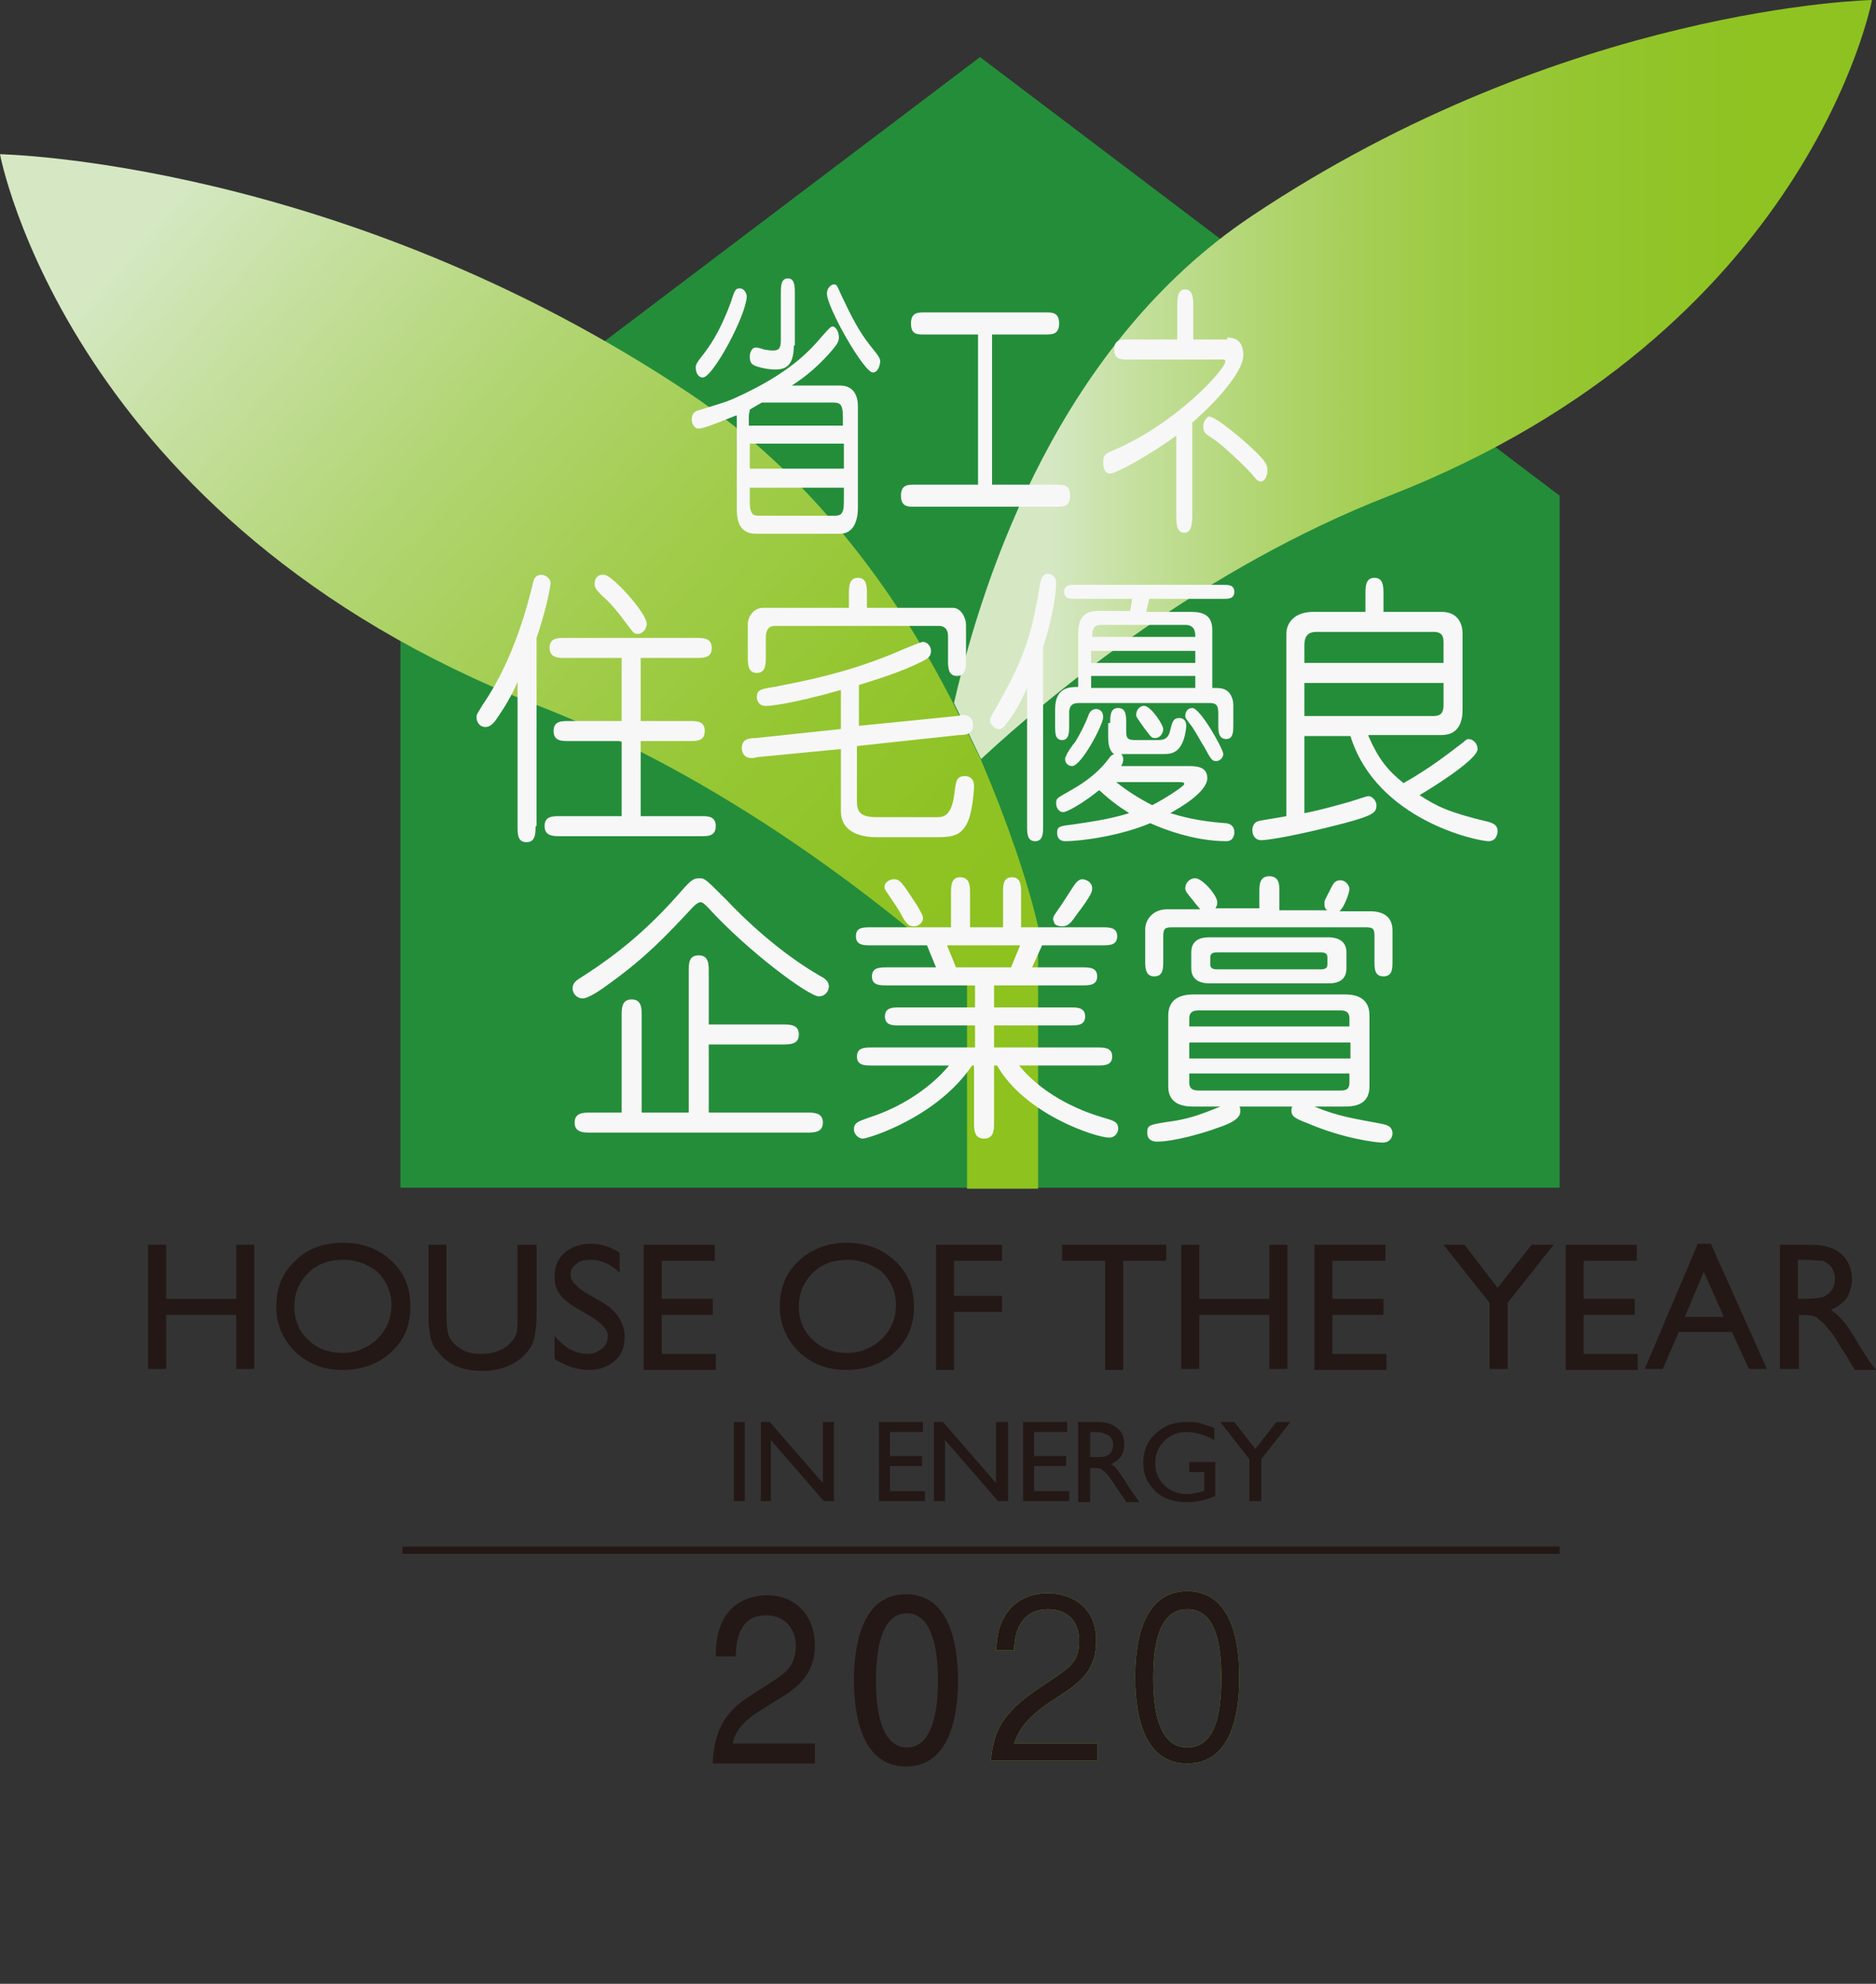 <?xml version="1.0" encoding="utf-8"?>
<!-- Generator: Adobe Illustrator 25.2.1, SVG Export Plug-In . SVG Version: 6.00 Build 0)  -->
<svg version="1.1" id="レイヤー_1" xmlns="http://www.w3.org/2000/svg" xmlns:xlink="http://www.w3.org/1999/xlink" x="0px"
	 y="0px" viewBox="0 0 187.4 198.1" style="enable-background:new 0 0 187.4 198.1;"
	 xml:space="preserve">
<rect x="0" y="0" width="187.4" height="198.1" fill="#333333" stroke="none"/>
<style type="text/css">
	.st0{fill:#231815;}
	.st1{fill:none;stroke:#231815;stroke-width:0.727;}
	.st2{fill:#248D3A;}
	.st3{fill:url(#SVGID_1_);}
	.st4{fill:url(#SVGID_2_);}
	.st5{fill:#8DC21F;}
	.st6{fill:#F7F7F7;}
</style>
<g>
	<g>
		<path class="st0" d="M73.3,142h1.1v7.9h-1.1V142z"/>
		<path class="st0" d="M82.2,142h1.1v7.9h-1l-5.3-6.1v6.1H76V142h0.9l5.3,6.1V142z"/>
		<path class="st0" d="M87.7,142h4.5v1h-3.3v2.4h3.2v1h-3.2v2.5h3.5v1h-4.6V142z"/>
		<path class="st0" d="M99.6,142h1.1v7.9h-1l-5.3-6.1v6.1h-1.1V142h0.9l5.3,6.1V142z"/>
		<path class="st0" d="M102.1,142h4.5v1h-3.3v2.4h3.2v1h-3.2v2.5h3.5v1h-4.6V142z"/>
		<path class="st0" d="M107.7,149.9V142h2c0.8,0,1.4,0.2,1.9,0.6c0.5,0.4,0.7,0.9,0.7,1.6c0,0.5-0.1,0.9-0.3,1.2
			c-0.2,0.3-0.6,0.6-1,0.8c0.3,0.2,0.5,0.4,0.7,0.7c0.2,0.3,0.6,0.8,1,1.5c0.3,0.4,0.5,0.8,0.7,1l0.4,0.6h-1.3l-0.3-0.5
			c0,0,0-0.1-0.1-0.1l-0.2-0.3l-0.4-0.6l-0.4-0.6c-0.2-0.3-0.4-0.6-0.6-0.8c-0.2-0.2-0.4-0.3-0.5-0.4c-0.2-0.1-0.4-0.1-0.8-0.1h-0.3
			v3.4H107.7z M109.2,143h-0.3v2.5h0.4c0.6,0,1,0,1.2-0.1c0.2-0.1,0.4-0.2,0.5-0.4c0.1-0.2,0.2-0.4,0.2-0.7c0-0.3-0.1-0.5-0.2-0.7
			c-0.1-0.2-0.3-0.3-0.6-0.4C110.1,143,109.7,143,109.2,143z"/>
		<path class="st0" d="M118.7,146h2.7v3.4c-1,0.4-1.9,0.6-2.9,0.6c-1.3,0-2.4-0.4-3.1-1.1c-0.8-0.8-1.2-1.7-1.2-2.8
			c0-1.2,0.4-2.2,1.2-2.9c0.8-0.8,1.8-1.2,3.1-1.2c0.4,0,0.9,0,1.3,0.1c0.4,0.1,0.9,0.3,1.5,0.5v1.2c-0.9-0.5-1.9-0.8-2.8-0.8
			c-0.9,0-1.6,0.3-2.2,0.9c-0.6,0.6-0.9,1.3-0.9,2.2c0,0.9,0.3,1.6,0.9,2.2c0.6,0.6,1.4,0.9,2.3,0.9c0.5,0,1-0.1,1.6-0.3l0.1,0V147
			h-1.5V146z"/>
		<path class="st0" d="M127.5,142h1.4l-2.9,3.7v4.2h-1.2v-4.2l-2.9-3.7h1.4l2.1,2.7L127.5,142z"/>
	</g>
	<g>
		<path class="st0" d="M23.6,124.3h1.8v12.4h-1.8v-5.4h-7v5.4h-1.8v-12.4h1.8v5.4h7V124.3z"/>
		<path class="st0" d="M34.3,124.1c1.9,0,3.5,0.6,4.8,1.8c1.3,1.2,1.9,2.7,1.9,4.6c0,1.8-0.6,3.3-1.9,4.5c-1.3,1.2-2.9,1.8-4.9,1.8
			c-1.9,0-3.4-0.6-4.7-1.8c-1.2-1.2-1.9-2.7-1.9-4.5c0-1.9,0.6-3.4,1.9-4.6C30.7,124.7,32.3,124.1,34.3,124.1z M34.3,125.8
			c-1.4,0-2.6,0.4-3.5,1.3c-0.9,0.9-1.4,2-1.4,3.4c0,1.3,0.5,2.5,1.4,3.3c0.9,0.9,2.1,1.3,3.4,1.3c1.4,0,2.5-0.5,3.5-1.4
			c0.9-0.9,1.4-2,1.4-3.4c0-1.3-0.5-2.4-1.4-3.3C36.8,126.3,35.7,125.8,34.3,125.8z"/>
		<path class="st0" d="M51.8,124.3h1.8v7c0,1-0.1,1.7-0.2,2.2c-0.1,0.5-0.3,0.9-0.5,1.2c-0.2,0.3-0.5,0.6-0.8,0.9
			c-1,0.8-2.3,1.3-3.9,1.3c-1.6,0-2.9-0.4-3.9-1.3c-0.3-0.3-0.5-0.6-0.8-0.9c-0.2-0.3-0.4-0.7-0.5-1.2c-0.1-0.5-0.2-1.2-0.2-2.2v-7
			h1.8v7c0,1.2,0.1,2,0.4,2.4c0.3,0.5,0.7,0.8,1.2,1.1c0.5,0.3,1.2,0.4,1.9,0.4c1.1,0,1.9-0.3,2.6-0.8c0.3-0.3,0.6-0.6,0.8-1
			c0.2-0.4,0.2-1.1,0.2-2.1V124.3z"/>
		<path class="st0" d="M59.1,131.5l-1.4-0.8c-0.8-0.5-1.5-1-1.8-1.5c-0.4-0.5-0.5-1.1-0.5-1.7c0-1,0.3-1.8,1-2.4
			c0.7-0.6,1.6-0.9,2.6-0.9c1,0,2,0.3,2.9,0.9v2c-0.9-0.9-1.9-1.3-2.9-1.3c-0.6,0-1.1,0.1-1.4,0.4c-0.4,0.3-0.6,0.6-0.6,1
			c0,0.4,0.1,0.7,0.4,1c0.3,0.3,0.7,0.7,1.3,1l1.4,0.8c1.5,0.9,2.3,2.1,2.3,3.5c0,1-0.3,1.8-1,2.4c-0.7,0.6-1.5,0.9-2.6,0.9
			c-1.2,0-2.3-0.4-3.4-1.1v-2.3c1,1.2,2.1,1.8,3.3,1.8c0.6,0,1-0.2,1.4-0.5c0.4-0.3,0.6-0.7,0.6-1.2
			C60.8,132.9,60.2,132.2,59.1,131.5z"/>
		<path class="st0" d="M64.4,124.3h7v1.6h-5.3v3.8h5.1v1.6h-5.1v3.9h5.4v1.6h-7.2V124.3z"/>
		<path class="st0" d="M84.6,124.1c1.9,0,3.5,0.6,4.8,1.8c1.3,1.2,1.9,2.7,1.9,4.6c0,1.8-0.6,3.3-1.9,4.5c-1.3,1.2-2.9,1.8-4.9,1.8
			c-1.9,0-3.4-0.6-4.7-1.8c-1.2-1.2-1.9-2.7-1.9-4.5c0-1.9,0.6-3.4,1.9-4.6C81.1,124.7,82.7,124.1,84.6,124.1z M84.7,125.8
			c-1.4,0-2.6,0.4-3.5,1.3c-0.9,0.9-1.4,2-1.4,3.4c0,1.3,0.5,2.5,1.4,3.3c0.9,0.9,2.1,1.3,3.4,1.3c1.4,0,2.5-0.5,3.5-1.4
			c0.9-0.9,1.4-2,1.4-3.4c0-1.3-0.5-2.4-1.4-3.3C87.2,126.3,86,125.8,84.7,125.8z"/>
		<path class="st0" d="M93.5,124.3h6.6v1.6h-4.8v3.5h4.8v1.6h-4.8v5.8h-1.8V124.3z"/>
		<path class="st0" d="M106.1,124.3h10.4v1.6h-4.3v10.9h-1.8v-10.9h-4.3V124.3z"/>
		<path class="st0" d="M126.8,124.3h1.8v12.4h-1.8v-5.4h-7v5.4h-1.8v-12.4h1.8v5.4h7V124.3z"/>
		<path class="st0" d="M131.4,124.3h7v1.6h-5.3v3.8h5.1v1.6h-5.1v3.9h5.4v1.6h-7.2V124.3z"/>
		<path class="st0" d="M153,124.3h2.2l-4.6,5.8v6.6h-1.8v-6.6l-4.6-5.8h2.1l3.3,4.3L153,124.3z"/>
		<path class="st0" d="M156.5,124.3h7v1.6h-5.3v3.8h5.1v1.6h-5.1v3.9h5.4v1.6h-7.2V124.3z"/>
		<path class="st0" d="M169.6,124.2h1.3l5.6,12.5h-1.8l-1.7-3.7h-5.3l-1.6,3.7h-1.8L169.6,124.2z M172.2,131.5l-2-4.5l-1.9,4.5
			H172.2z"/>
		<path class="st0" d="M177.8,136.7v-12.4h3.1c1.3,0,2.3,0.3,3,0.9c0.7,0.6,1.1,1.5,1.1,2.5c0,0.7-0.2,1.3-0.5,1.9
			c-0.4,0.5-0.9,0.9-1.6,1.2c0.4,0.3,0.8,0.6,1.2,1.1c0.4,0.4,0.9,1.2,1.6,2.4c0.4,0.7,0.8,1.2,1,1.6l0.7,0.9h-2.1l-0.5-0.8
			c0,0-0.1-0.1-0.1-0.2l-0.3-0.5l-0.6-0.9l-0.6-1c-0.4-0.5-0.7-0.9-1-1.2c-0.3-0.3-0.6-0.5-0.8-0.7c-0.2-0.1-0.7-0.2-1.2-0.2h-0.5
			v5.4H177.8z M180.1,125.8h-0.5v3.9h0.7c0.9,0,1.5-0.1,1.9-0.2c0.3-0.2,0.6-0.4,0.8-0.7c0.2-0.3,0.3-0.7,0.3-1.1
			c0-0.4-0.1-0.7-0.3-1.1c-0.2-0.3-0.5-0.5-0.9-0.7C181.6,125.9,181,125.8,180.1,125.8z"/>
	</g>
	<line class="st1" x1="40.2" y1="154.8" x2="155.8" y2="154.8"/>
	<polygon class="st2" points="155.8,118.6 40,118.6 40,49.5 97.9,5.7 155.8,49.5 	"/>
	<g>
		<linearGradient id="SVGID_1_" gradientUnits="userSpaceOnUse" x1="109.676" y1="101.954" x2="16.059" y2="20.764">
			<stop  offset="0.101" style="stop-color:#8DC21F"/>
			<stop  offset="0.216" style="stop-color:#8FC325"/>
			<stop  offset="0.361" style="stop-color:#96C734"/>
			<stop  offset="0.524" style="stop-color:#A2CD4E"/>
			<stop  offset="0.699" style="stop-color:#B2D573"/>
			<stop  offset="0.881" style="stop-color:#C6E0A1"/>
			<stop  offset="1" style="stop-color:#D5E8C3"/>
		</linearGradient>
		<path class="st3" d="M95.2,70.2C89.5,59,80.9,47.3,68.9,39.3C34,16,0,15.4,0,15.4s6.8,36.7,53.6,55c18.8,7.3,34.5,19.7,43,27.3v21
			h7.1V94.1v-1.6c-1.1-4.7-3.1-10.5-5.7-16.6L95.2,70.2z"/>
		<linearGradient id="SVGID_2_" gradientUnits="userSpaceOnUse" x1="102.932" y1="37.914" x2="192.608" y2="37.914">
			<stop  offset="2.247200e-02" style="stop-color:#D5E8C3"/>
			<stop  offset="2.855786e-02" style="stop-color:#D4E7C0"/>
			<stop  offset="0.14" style="stop-color:#C1DE96"/>
			<stop  offset="0.258" style="stop-color:#B1D571"/>
			<stop  offset="0.38" style="stop-color:#A4CE53"/>
			<stop  offset="0.509" style="stop-color:#9AC93C"/>
			<stop  offset="0.647" style="stop-color:#93C52C"/>
			<stop  offset="0.8" style="stop-color:#8EC322"/>
			<stop  offset="1" style="stop-color:#8DC21F"/>
		</linearGradient>
		<path class="st4" d="M98,75.8c7.1-6.6,22.3-19.1,40.8-26.3C180.8,33.1,187,0,187,0s-30.6,0.6-62,21.6
			c-19,12.7-26.7,35.5-29.7,48.6L98,75.8z"/>
	</g>
	<path class="st0" d="M71.5,165.3c0-5.4,3.6-6,5.2-6c2.6,0,4.7,1.9,4.7,5c0,3-1.8,4.3-4,5.6l-1.6,1c-2.1,1.3-2.5,2.6-2.6,3.2h8.2v2
		H71.2c0.1-3.5,1.5-5.3,3.5-6.6l2-1.3c1.6-1,2.8-1.7,2.8-3.9c0-1.3-0.8-3-3-3c-2.8,0-3,2.9-3,4.1H71.5z"/>
	<path class="st0" d="M93.7,167.8c0,4.2-1,6.7-3.1,6.7s-3.1-2.5-3.1-6.7c0-4.2,1-6.7,3.1-6.7S93.7,163.7,93.7,167.8z M95.7,167.8
		c0-3.5-0.8-8.6-5.2-8.6s-5.2,5.1-5.2,8.6c0,3.5,0.8,8.6,5.2,8.6S95.7,171.3,95.7,167.8z"/>
	<g>
		<g>
			<path class="st5" d="M99,175.7c0.3-3.9,2.3-5.5,5.8-7.8c2.1-1.4,3-2,3-4c0-2.6-1.8-3.2-3.1-3.2c-3.2,0-3.4,3.2-3.4,4.1h-1.8
				c0.1-0.9,0.1-2.5,1.2-3.9c1.3-1.7,3.3-1.8,4-1.8c2,0,4.8,1.1,4.8,4.7c0,2.9-1.4,4.1-3.9,5.7c-3.5,2.2-3.9,3.6-4.3,4.6h8.3v1.7H99
				z"/>
			<path class="st5" d="M118.6,176.1c-4.2,0-5.2-4.5-5.2-8.6c0-4.1,1-8.6,5.2-8.6c4.2,0,5.2,4.5,5.2,8.6
				C123.8,171.6,122.8,176.1,118.6,176.1z M118.6,160.7c-2.7,0-3.4,3.2-3.4,6.9c0,3.8,0.8,6.9,3.4,6.9c2.7,0,3.4-3.1,3.4-6.9
				C122,163.8,121.3,160.7,118.6,160.7z"/>
		</g>
		<g>
			<path class="st0" d="M99,175.7c0.3-3.9,2.3-5.5,5.8-7.8c2.1-1.4,3-2,3-4c0-2.6-1.8-3.2-3.1-3.2c-3.2,0-3.4,3.2-3.4,4.1h-1.8
				c0.1-0.9,0.1-2.5,1.2-3.9c1.3-1.7,3.3-1.8,4-1.8c2,0,4.8,1.1,4.8,4.7c0,2.9-1.4,4.1-3.9,5.7c-3.5,2.2-3.9,3.6-4.3,4.6h8.3v1.7H99
				z"/>
			<path class="st0" d="M118.6,176.1c-4.2,0-5.2-4.5-5.2-8.6c0-4.1,1-8.6,5.2-8.6c4.2,0,5.2,4.5,5.2,8.6
				C123.8,171.6,122.8,176.1,118.6,176.1z M118.6,160.7c-2.7,0-3.4,3.2-3.4,6.9c0,3.8,0.8,6.9,3.4,6.9c2.7,0,3.4-3.1,3.4-6.9
				C122,163.8,121.3,160.7,118.6,160.7z"/>
		</g>
	</g>
	<g>
		<path class="st6" d="M73.5,41.5c-0.8,0.3-3.1,1.3-3.7,1.3c-0.5,0-0.7-0.6-0.7-0.9c0-0.6,0.3-0.8,0.6-0.9c1.9-0.6,2.7-0.8,3.6-1.2
			c5.6-2.5,7.6-4.8,8.8-6.2c0.8-0.9,0.9-1,1.1-1c0.2,0,0.6,0.4,0.6,1.1c0,0.5-0.3,0.8-0.7,1.3c-1.8,2.1-3.4,3.1-4,3.5h4.8
			c1.3,0,1.8,0.9,1.8,2.1v10.1c0,1.4-0.5,2.6-1.8,2.6h-8.4c-1.9,0-1.9-1.8-1.9-2.6V41.5z M70.2,37.7c-0.4,0-0.7-0.4-0.7-1
			c0-0.3,0.1-0.5,0.9-1.5c0.9-1.2,1.7-2.6,2.6-5c0.4-1.3,0.5-1.4,0.9-1.4c0.5,0,0.7,0.6,0.7,0.8C74.5,31.6,71.2,37.7,70.2,37.7z
			 M79.3,34.5c0,2.2-1,2.4-1.9,2.4c-0.8,0-2-0.3-2.2-0.5c-0.3-0.2-0.3-0.6-0.3-0.8c0-0.4,0.2-0.9,0.6-0.9c0.1,0,0.6,0.1,0.8,0.2
			c0.1,0,0.5,0.1,0.9,0.1c0.5,0,0.8-0.1,0.8-1v-4.6c0-0.8,0-1.6,0.7-1.6c0.7,0,0.7,0.8,0.7,1.6V34.5z M84.2,42.5v-0.9
			c0-1.4-0.4-1.4-1.1-1.4h-7c-0.2,0.1-0.5,0.3-1.2,0.7c0,0.2-0.1,0.4-0.1,0.7v0.9H84.2z M74.9,44.3v2.5h9.4v-2.5H74.9z M74.9,48.7
			v1.4c0,1.4,0.4,1.4,1.1,1.4h7.2c0.7,0,1.1,0,1.1-1.4v-1.4H74.9z M87.2,37.2c-0.9,0-4.6-6.5-4.6-7.9c0-0.5,0.4-0.9,0.7-0.9
			c0.3,0,0.3,0.1,0.8,1.2c1,2.1,1.7,3.5,2.9,5c0.9,1.1,1,1.3,0.9,1.7C87.8,36.9,87.5,37.2,87.2,37.2z"/>
		<path class="st6" d="M99.2,48.4h6.4c0.6,0,1.3,0,1.3,1.1c0,1.1-0.7,1.1-1.3,1.1H91.3c-0.6,0-1.3,0-1.3-1.1c0-1.1,0.7-1.1,1.3-1.1
			h6.4v-15h-5.4c-0.7,0-1.3,0-1.3-1.1c0-1.1,0.7-1.1,1.3-1.1h12.2c0.6,0,1.3,0,1.3,1.1c0,1.1-0.7,1.1-1.3,1.1h-5.4V48.4z"/>
		<path class="st6" d="M122.6,33.7c1.6,0,1.6,1.4,1.6,1.8c0,1.3-1.9,3.9-5.1,6.7v9.1c0,0.8,0,1.9-0.8,1.9c-0.8,0-0.8-1-0.8-1.9v-7.8
			c-2.7,2-6.1,3.8-6.6,3.8c-0.6,0-0.7-0.7-0.7-1.1c0-0.8,0.3-0.9,0.7-1.1c6.4-2.6,11.5-8.2,11.5-9c0-0.2-0.1-0.2-0.3-0.2h-9.5
			c-0.6,0-1.3,0-1.3-1c0-1,0.7-1,1.3-1h5v-3.2c0-0.9,0-1.8,0.8-1.8c0.8,0,0.8,1,0.8,1.8v3.2H122.6z M125.1,47.4
			c-0.6-0.7-2.9-2.9-3.8-3.5c-0.9-0.6-1.1-0.7-1.1-1.3c0-0.6,0.4-1,0.6-1c0.7,0,3.7,2.6,4.3,3.2c1.5,1.4,1.5,1.7,1.5,2.2
			c0,0.6-0.3,1.1-0.7,1.1C125.6,48,125.6,48,125.1,47.4z"/>
		<path class="st6" d="M53.5,82.5c0,0.7,0,1.6-0.9,1.6c-0.9,0-0.9-0.8-0.9-1.6V68.1c-0.9,2.1-2,3.5-2.1,3.7
			c-0.2,0.3-0.6,0.8-1.1,0.8c-0.6,0-0.9-0.5-0.9-1c0-0.3,0.2-0.5,0.6-1.2c3.2-4.6,4.6-10.4,5-12c0.1-0.5,0.2-1,0.9-1
			c0.4,0,0.9,0.4,0.9,0.8c0,0.4-0.5,2.9-1.4,5.5V82.5z M64,72h4.9c0.7,0,1.5,0,1.5,1c0,1-0.8,1-1.5,1H64v7.5h6.1c0.6,0,1.4,0,1.4,1
			c0,1-0.8,1-1.4,1H55.9c-0.6,0-1.5,0-1.5-1c0-1,0.8-1,1.5-1h6.2v-7.5h-5.3c-0.7,0-1.5,0-1.5-1c0-1,0.8-1,1.5-1h5.3v-6.3h-5.7
			c-0.6,0-1.5,0-1.5-1c0-1,0.8-1,1.5-1h13.2c0.6,0,1.5,0,1.5,1c0,1-0.8,1-1.5,1H64V72z M64.6,62.3c0,0.5-0.4,1-0.9,1
			c-0.4,0-0.4-0.1-1.1-1c-0.8-1.1-1.4-1.8-1.9-2.3c-1.2-1.1-1.3-1.3-1.3-1.7c0-0.7,0.5-1,1-0.9C61.2,57.5,64.6,61.2,64.6,62.3z"/>
		<path class="st6" d="M85.6,72.5l10-1c0.4-0.1,0.5-0.1,0.6-0.1c1,0,1,0.9,1,1c0,0.9-0.7,1-1.4,1l-10.2,1.1V80c0,1,0.3,1.6,1.9,1.6
			h6.1c0.5,0,1.4,0,1.7-2.1c0.2-1.5,0.2-2,1.1-2c0.4,0,0.9,0.2,0.9,1c0,0.2-0.1,2.3-0.6,3.5c-0.6,1.4-1.5,1.6-3,1.6h-6.2
			c-0.7,0-3.5-0.1-3.5-2.6v-6.2l-8.3,0.8c-0.4,0.1-0.5,0.1-0.6,0.1c-1,0-1-0.9-1-1c0-0.9,0.7-1,1.4-1l8.5-0.9v-3.9
			c-5.3,1.5-7.3,1.6-7.5,1.6c-0.8,0-0.9-0.7-0.9-0.9c0-0.7,0.4-0.8,1.7-1c3.6-0.7,7.1-1.4,11.6-3.2c0.5-0.2,3-1.3,3.3-1.3
			c0.4,0,0.8,0.4,0.8,0.9c0,0.6-0.4,0.8-0.8,1c-2.1,1.1-4.8,1.9-6.4,2.4V72.5z M84.8,60.7v-1.4c0-0.7,0-1.6,0.9-1.6s0.9,0.9,0.9,1.6
			v1.4h8.6c0.8,0,1.3,1,1.3,1.7v3.5c0,0.7,0,1.6-0.9,1.6c-0.9,0-0.9-0.9-0.9-1.6v-2.4c0-0.6-0.3-1-0.9-1H77.4
			c-0.9,0-0.9,0.9-0.9,1.2v1.9c0,0.7,0,1.6-0.9,1.6c-0.9,0-0.9-0.9-0.9-1.6v-3.3c0-0.7,0.6-1.6,1.5-1.6H84.8z"/>
		<path class="st6" d="M104.2,82.5c0,0.7,0,1.5-0.8,1.5c-0.8,0-0.8-0.8-0.8-1.5V68.7c-0.7,1.5-1.2,2.5-2.1,3.6
			c-0.2,0.3-0.4,0.5-0.7,0.5c-0.4,0-0.9-0.4-0.9-0.9c0-0.2,0.2-0.5,0.3-0.7c3-5.2,3.8-7.4,4.7-12.9c0.1-0.4,0.2-1,0.8-1
			c0.1,0,0.8,0.1,0.8,0.9c0,1.7-0.7,4.6-1.3,6.4V82.5z M114.5,61.1h4.2c1,0,2.4,0,2.4,1.8v5.8c0.7,0,1.1,0,1.5,0.3
			c0.4,0.3,0.6,0.9,0.6,1.4v2c0,0.6,0,1.4-0.7,1.4c-0.8,0-0.8-0.8-0.8-1.4v-1.2c0-1-0.4-1-1.1-1h-12.6c-0.6,0-1.2,0-1.2,1v1.3
			c0,0.6,0,1.4-0.7,1.4c-0.7,0-0.7-0.7-0.7-1.4v-1.7c0-2.2,1.5-2.2,2.3-2.2v-5.3c0-2.3,1.3-2.3,2.4-2.3h2.8l0.2-1.2h-5.7
			c-0.5,0-1.1,0-1.1-0.7c0-0.7,0.6-0.7,1.1-0.7h14.8c0.5,0,1.1,0,1.1,0.7c0,0.7-0.6,0.7-1.1,0.7h-7.4L114.5,61.1z M110.9,72.2
			c0-0.7,0-1.5,0.8-1.5c0.8,0,0.8,0.8,0.8,1.5V73c0,0.7,0.1,0.9,0.9,0.9h2.2c0.5,0,1.1,0,1.3-1c0.2-0.8,0.3-1.2,0.9-1.2
			c0.1,0,0.7,0,0.7,0.8c0,0.1-0.1,1.7-0.9,2.4c-0.5,0.4-0.9,0.4-1.6,0.4h-3.3c-0.5,0-0.5,0-0.7,0c0.2,0.2,0.2,0.4,0.2,0.6
			c0,0.2-0.1,0.4-0.2,0.6h6.7c0.7,0,1.9,0,1.9,1.2c0,1.4-2.8,3-3.7,3.5c1,0.3,2.7,0.8,5.5,1c0.2,0,0.9,0.1,0.9,0.9
			c0,0.1,0,0.9-0.8,0.9c-3.3,0-6.5-1.3-7.6-1.8c-2.8,1.2-6.7,1.8-8.5,1.8c-0.4,0-0.8-0.2-0.8-0.8c0-0.7,0.2-0.7,1.8-0.9
			c1.2-0.2,3.1-0.4,5.4-1.1c-1.1-0.7-1.8-1.2-3-2.3c-1.6,1.3-3.2,2.2-3.6,2.2c-0.4,0-0.7-0.4-0.7-0.9c0-0.5,0.1-0.5,1.5-1.3
			c0.5-0.3,2.4-1.3,3.8-3.2c0.2-0.3,0.3-0.3,0.5-0.4c-0.2-0.1-0.6-0.5-0.6-1.6V72.2z M107.4,74.1c0.5-0.8,1-1.8,1.3-2.6
			c0.1-0.3,0.3-0.7,0.8-0.7c0.4,0,0.7,0.3,0.7,0.8c0,0.8-2.2,4.9-3.1,4.9c-0.4,0-0.7-0.3-0.7-0.7c0-0.1,0-0.2,0.1-0.3
			C106.5,75.3,107.2,74.3,107.4,74.1z M119.4,63.6c0-0.4,0-1.2-1-1.2h-8.3c-0.5,0-1,0-1,1.2H119.4z M119.4,66.1V65h-10.4v1.2H119.4z
			 M119.4,68.7v-1.2h-10.4v1.2H119.4z M111.5,78.1c1,0.8,2.2,1.6,3.6,2.3c1.2-0.6,3.2-1.9,3.2-2.1c0-0.2-0.2-0.2-0.6-0.2H111.5z
			 M116.2,72.8c0,0.4-0.3,0.9-0.8,0.9c-0.4,0-0.4-0.1-1.1-1c-0.7-1-0.8-1.1-0.8-1.3c0-0.7,0.6-1,0.9-0.9
			C115.1,70.7,116.2,72.4,116.2,72.8z M121.5,76c-0.4,0-0.5-0.1-1.2-1.4c-0.2-0.3-0.8-1.4-1.2-2c-0.6-0.8-0.7-0.9-0.7-1.1
			c0-0.5,0.3-0.8,0.7-0.8c0.8,0,3.1,4.1,3.1,4.6C122.2,75.6,121.9,76,121.5,76z"/>
		<path class="st6" d="M136.7,73.5c1,2.3,1.9,3.4,3.5,4.7c2.5-1.4,4.3-2.8,6-4.1c0.1-0.1,0.3-0.3,0.5-0.3c0.4,0,0.9,0.4,0.9,1
			c0,1.1-5.1,4.2-5.8,4.6c1.7,1.1,2.8,1.7,7,2.7c0.2,0.1,0.8,0.2,0.8,0.9c0,0.2-0.1,1-0.9,1c-1.1,0-11.2-2.1-13.8-10.5h-4.6v7.7
			c1.6-0.3,3.3-0.8,4.4-1.1c0.7-0.2,1.8-0.6,2-0.6c0.4,0,0.8,0.5,0.8,0.9c0,0.7-0.2,1-3.2,1.8c-5,1.3-7.7,1.7-8.3,1.7
			c-0.7,0-0.9-0.6-0.9-1c0-0.4,0.2-0.8,0.6-0.9c0.3-0.1,2.4-0.4,2.8-0.5V63.3c0-1.1,0.8-2.2,2.7-2.2h5.2v-1.8c0-0.7,0-1.6,0.9-1.6
			c0.9,0,0.9,0.9,0.9,1.6v1.8h5.8c1.9,0,2.1,1.6,2.1,2.1v7.7c0,1.6-0.7,2.5-2.1,2.5H136.7z M130.3,66.2h13.9v-2.1c0-0.8-0.4-1-1-1
			h-11.7c-0.8,0-1.2,0.4-1.2,1.3V66.2z M144.2,68.2h-13.9v3.3h12.9c0.7,0,1-0.3,1-1.1V68.2z"/>
		<path class="st6" d="M72.6,89.9c1.6,1.7,5.2,5.2,9.4,7.6c0.4,0.2,0.8,0.5,0.8,1c0,0.5-0.4,1-1,1c-1,0-7.1-4.5-11.1-8.9
			c-0.3-0.3-0.5-0.5-0.7-0.5c-0.2,0-0.4,0.1-0.8,0.5c-2.8,3-4.7,5-8.3,7.6c-0.8,0.6-2.1,1.5-2.7,1.5c-0.5,0-1-0.4-1-1
			c0-0.4,0.2-0.7,0.7-1c2.2-1.4,5.8-3.8,9.7-8.2c1.4-1.6,1.6-1.8,2.3-1.8C70.4,87.7,70.5,87.8,72.6,89.9z M68.8,111.2V97
			c0-0.8,0-1.6,1-1.6s1,0.9,1,1.6v5.3h7.3c0.8,0,1.7,0,1.7,1c0,1-0.9,1-1.7,1h-7.3v6.8h9.8c0.7,0,1.6,0,1.6,1s-0.9,1-1.6,1H59
			c-0.7,0-1.6,0-1.6-1s0.9-1,1.6-1h3.1v-9.7c0-0.7,0-1.6,1-1.6c1,0,1,0.9,1,1.6v9.7H68.8z"/>
		<path class="st6" d="M103.1,96.6h5c0.7,0,1.5,0,1.5,0.9c0,0.9-0.8,0.9-1.5,0.9h-8.8v2.2h7.6c0.7,0,1.5,0,1.5,0.9
			c0,0.9-0.8,0.9-1.5,0.9h-7.6v2.2h10.3c0.7,0,1.5,0,1.5,0.9c0,0.9-0.8,0.9-1.5,0.9h-7.8c2.7,3.3,6.7,4.7,8.4,5.2
			c1,0.3,1.5,0.4,1.5,1.1c0,0.4-0.3,0.9-0.9,0.9c-1.3,0-8.4-2.3-11.2-7.2h-0.3v5.7c0,0.7,0,1.6-1,1.6c-1,0-1-0.9-1-1.6v-5.7h-0.2
			c-3.5,5.2-10.4,7.3-10.9,7.3c-0.5,0-0.9-0.5-0.9-0.9c0-0.7,0.4-0.8,1.5-1.2c5-1.6,7.6-4.7,8-5.2h-7.7c-0.7,0-1.5,0-1.5-0.9
			c0-0.9,0.8-0.9,1.5-0.9h10.3v-2.2h-7.6c-0.6,0-1.4,0-1.4-0.9c0-0.9,0.8-0.9,1.4-0.9h7.6v-2.2h-8.8c-0.7,0-1.5,0-1.5-0.9
			c0-0.9,0.8-0.9,1.5-0.9h4.9l-0.9-2.2h-5.6c-0.7,0-1.5,0-1.5-0.9c0-0.9,0.7-0.9,1.5-0.9H95v-3.4c0-0.7,0-1.6,0.9-1.6
			c1,0,1,0.9,1,1.6v3.4h3.3v-3.5c0-0.7,0-1.5,0.9-1.5s0.9,0.9,0.9,1.5v3.5h8.1c0.7,0,1.5,0,1.5,0.9c0,0.9-0.8,0.9-1.5,0.9h-6
			L103.1,96.6z M89.3,87.8c0.6,0,0.8,0.3,2.3,2.6c0.4,0.7,0.6,1,0.6,1.3c0,0.4-0.4,0.8-0.9,0.8c-0.6,0-0.8-0.3-1.4-1.4
			c-0.2-0.4-1.4-2.1-1.5-2.3C88.2,88.3,88.7,87.8,89.3,87.8z M101.9,94.4h-7.3l0.9,2.2h5.5L101.9,94.4z M105.2,91.8
			c0-0.3,0.1-0.4,0.8-1.4c0.2-0.3,1.1-1.7,1.3-2c0.2-0.3,0.5-0.6,0.8-0.6c0.4,0,1,0.3,1,0.9c0,0.3,0,0.6-1.6,2.7
			c-0.6,0.9-0.9,1.1-1.4,1.1c-0.5,0-0.8-0.2-0.8-0.4C105.3,92.1,105.2,91.9,105.2,91.8z"/>
		<path class="st6" d="M125.8,90.8v-1.7c0-0.7,0-1.6,1-1.6c1,0,1,0.9,1,1.4v2h4.8c-0.2-0.1-0.3-0.3-0.3-0.7c0-0.3,0.1-0.4,0.7-1.6
			c0.2-0.4,0.4-0.7,0.9-0.7c0.5,0,0.9,0.5,0.9,0.9c0,0.3-0.5,1.8-1,2.2h3.1c1.2,0,2.2,0.5,2.2,1.9v3.1c0,0.7,0,1.5-0.9,1.5
			c-0.9,0-0.9-0.8-0.9-1.5v-2.6c0-0.7-0.2-0.8-0.9-0.8h-19.3c-0.7,0-0.9,0.1-0.9,0.9V96c0,0.7,0,1.5-0.9,1.5c-0.9,0-0.9-0.9-0.9-1.5
			v-3.2c0-0.9,0.7-2,2.2-2h3.3c-0.1-0.1-0.6-0.7-0.9-1.1c-0.4-0.5-0.6-0.7-0.6-1c0-0.5,0.4-1,1-1c0.7,0,2.2,1.7,2.2,2.4
			c0,0.3-0.1,0.5-0.2,0.6H125.8z M123.8,110.5c0.1,0.1,0.1,0.3,0.1,0.5c0,0.8-1.3,1.3-2.2,1.6c-1.6,0.6-4.5,1.4-6.1,1.4
			c-0.2,0-1,0-1-0.9c0-0.8,0.2-0.8,2.9-1.2c1.7-0.3,2.9-0.8,4.4-1.4h-2.6c-0.7,0-2.6,0-2.6-2v-7.1c0-2,1.8-2.1,2.6-2.1h14.9
			c0.7,0,2.6,0,2.6,2.1v7.1c0,2-1.8,2-2.6,2h-2.9c2.4,1,4,1.2,6.6,1.7c0.5,0.1,1.2,0.2,1.2,1c0,0.3-0.2,0.9-1,0.9
			c-0.6,0-3.9-0.4-7.4-1.9c-1.3-0.5-1.7-0.7-1.7-1.3c0-0.1,0-0.3,0.1-0.4H123.8z M134.8,102.5v-0.8c0-0.8-0.6-0.8-1-0.8h-13.9
			c-0.5,0-1.1,0-1.1,0.8v0.8H134.8z M118.8,104.1v1.6h16.1v-1.6H118.8z M118.8,107.2v0.9c0,0.8,0.6,0.8,1.1,0.8h13.9
			c0.5,0,1,0,1-0.8v-0.9H118.8z M120.8,98.2c-0.5,0-1.8-0.1-1.8-1.5v-1.6c0-1.4,1.2-1.5,1.8-1.5h11.9c0.5,0,1.8,0.1,1.8,1.5v1.6
			c0,1.4-1.2,1.5-1.8,1.5H120.8z M121.8,95.1c-0.5,0-0.9,0-0.9,0.5v0.7c0,0.5,0.4,0.5,0.9,0.5h9.9c0.5,0,0.9,0,0.9-0.5v-0.7
			c0-0.5-0.4-0.5-0.9-0.5H121.8z"/>
	</g>
</g>
</svg>
